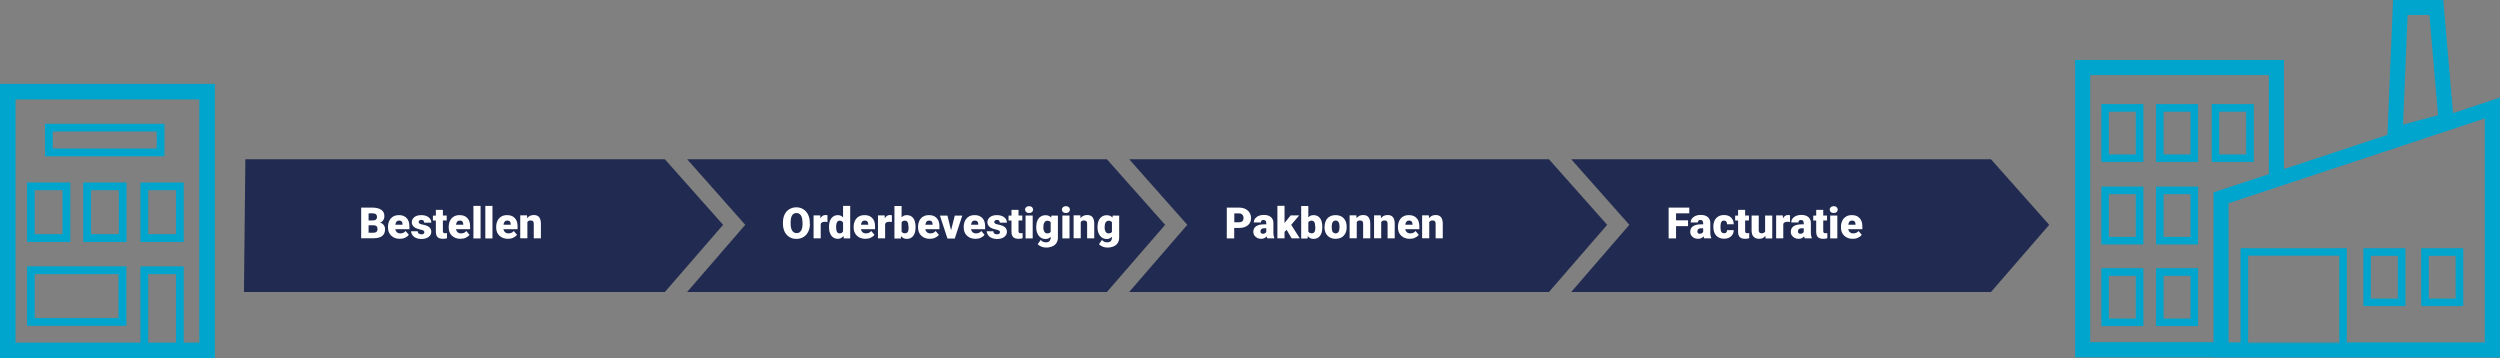 <?xml version="1.0" encoding="UTF-8"?><svg id="Layer_2" xmlns="http://www.w3.org/2000/svg" viewBox="0 0 262.76 37.64"><rect x="0" y="0" width="262.76" height="37.64" fill="#808080" stroke="none"/><defs><style>.cls-1{fill:#00a5ce;}.cls-2{fill:#fff;}.cls-3{fill:#212a50;}</style></defs><g id="Layer_2-2"><path class="cls-1" d="m257.82,11.89l-1.02-11.89h-5.28l-.59,14.17-10.88,3.6V6.3h-21.95v31.26h14.55v.02h30.1V10.26l-4.93,1.63Zm-4.78-10.31h2.3l.91,10.53-3.68.98.48-11.5Zm-20.39,34.39h-12.96V7.89h18.78v10.41l-5.82,1.92v15.75Zm13.22.12h-9.58v-9.22h9.58v9.22Zm15.3-.1h-14.51v-9.9h-11.17v9.9h-1.26v-14.63l26.93-8.91v23.54Z"/><path class="cls-1" d="m225.28,17.02h-4.42v-6.08h4.42v6.08Zm-3.63-.79h2.83v-4.49h-2.83v4.49Z"/><path class="cls-1" d="m231.03,17.02h-4.42v-6.08h4.42v6.08Zm-3.63-.79h2.83v-4.49h-2.83v4.49Z"/><path class="cls-1" d="m236.88,17.02h-4.42v-6.08h4.42v6.08Zm-3.63-.79h2.83v-4.49h-2.83v4.49Z"/><path class="cls-1" d="m258.9,32.17h-4.42v-6.08h4.42v6.08Zm-3.63-.79h2.83v-4.49h-2.83v4.49Z"/><path class="cls-1" d="m252.82,32.17h-4.42v-6.08h4.42v6.08Zm-3.63-.79h2.83v-4.49h-2.83v4.49Z"/><path class="cls-1" d="m225.28,25.69h-4.42v-6.08h4.42v6.08Zm-3.63-.79h2.83v-4.49h-2.83v4.49Z"/><path class="cls-1" d="m231.03,25.69h-4.42v-6.08h4.42v6.08Zm-3.63-.79h2.83v-4.49h-2.83v4.49Z"/><path class="cls-1" d="m225.28,34.27h-4.42v-6.08h4.42v6.08Zm-3.63-.79h2.83v-4.49h-2.83v4.49Z"/><path class="cls-1" d="m231.03,34.27h-4.42v-6.08h4.42v6.08Zm-3.63-.79h2.83v-4.49h-2.83v4.49Z"/><path class="cls-1" d="m236.29,36v.1h9.58v-.1h-9.58Z"/><polygon class="cls-3" points="69.88 30.69 25.64 30.69 25.79 16.74 69.88 16.74 76 23.63 69.88 30.69"/><polygon class="cls-3" points="122.46 23.63 116.34 30.69 72.22 30.69 78.33 23.63 72.25 16.77 72.25 16.74 116.34 16.74 122.46 23.63"/><polygon class="cls-3" points="168.92 23.63 162.8 30.69 118.68 30.69 124.79 23.63 118.71 16.77 118.71 16.74 162.8 16.74 168.92 23.63"/><polygon class="cls-3" points="215.38 23.63 209.26 30.69 165.14 30.69 171.25 23.63 165.17 16.77 165.17 16.74 209.26 16.74 215.38 23.63"/><path class="cls-2" d="m37.96,25.06v-3.24h1.16c.42,0,.73.08.95.23.22.15.33.37.33.66,0,.17-.04.31-.12.43-.08.12-.19.21-.34.26.17.04.3.13.39.25.09.12.14.27.14.44,0,.32-.1.56-.3.71-.2.16-.5.24-.89.24h-1.31Zm.78-1.89h.41c.17,0,.29-.03.36-.09.07-.06.11-.15.11-.27,0-.14-.04-.24-.12-.3s-.21-.09-.38-.09h-.38v.75Zm0,.51v.78h.51c.14,0,.25-.03.32-.1.08-.06.11-.16.11-.27,0-.27-.13-.41-.4-.41h-.55Z"/><path class="cls-2" d="m42.02,25.1c-.37,0-.67-.11-.9-.33s-.34-.51-.34-.86v-.06c0-.25.05-.46.14-.65s.22-.33.4-.44.38-.15.62-.15c.34,0,.6.1.8.31.2.21.29.5.29.88v.29h-1.49c.03.13.09.24.18.32.09.08.21.12.35.12.24,0,.42-.08.56-.25l.34.4c-.09.13-.23.23-.4.31s-.36.11-.55.11Zm-.08-1.92c-.22,0-.35.15-.39.44h.76v-.06c0-.12-.03-.21-.09-.28-.06-.07-.15-.1-.27-.1Z"/><path class="cls-2" d="m44.6,24.38c0-.06-.03-.11-.1-.15-.07-.04-.19-.08-.38-.12-.19-.04-.34-.1-.46-.16s-.21-.15-.28-.25c-.06-.1-.1-.21-.1-.33,0-.22.09-.4.27-.55.18-.14.42-.21.72-.21.32,0,.57.07.77.22.19.14.29.33.29.57h-.75c0-.19-.1-.29-.3-.29-.08,0-.14.02-.2.07-.05.04-.08.1-.08.16s.03.12.1.16c.07.04.17.08.31.1.14.03.27.06.38.1.36.12.54.35.54.67,0,.22-.1.4-.29.54s-.45.21-.76.21c-.21,0-.39-.04-.55-.11s-.29-.17-.38-.3c-.09-.13-.14-.26-.14-.4h.7c0,.11.04.19.11.24.07.05.16.08.27.08.1,0,.18-.02.23-.06.05-.04.08-.1.08-.16Z"/><path class="cls-2" d="m46.55,22.05v.6h.4v.52h-.4v1.1c0,.09.02.15.05.19.03.04.1.05.19.05.07,0,.14,0,.19-.01v.54c-.13.04-.28.06-.42.06-.26,0-.45-.06-.57-.18-.12-.12-.18-.31-.18-.55v-1.19h-.31v-.52h.31v-.6h.75Z"/><path class="cls-2" d="m48.4,25.1c-.37,0-.67-.11-.9-.33s-.34-.51-.34-.86v-.06c0-.25.05-.46.14-.65s.22-.33.4-.44.38-.15.62-.15c.34,0,.6.1.8.31.2.21.29.5.29.88v.29h-1.49c.03.13.09.24.18.32.09.08.21.12.35.12.24,0,.42-.08.56-.25l.34.4c-.09.13-.23.23-.4.31s-.36.11-.55.11Zm-.08-1.92c-.22,0-.35.15-.39.44h.76v-.06c0-.12-.03-.21-.09-.28-.06-.07-.15-.1-.27-.1Z"/><path class="cls-2" d="m50.51,25.06h-.75v-3.42h.75v3.42Z"/><path class="cls-2" d="m51.76,25.06h-.75v-3.42h.75v3.42Z"/><path class="cls-2" d="m53.39,25.1c-.37,0-.67-.11-.9-.33s-.34-.51-.34-.86v-.06c0-.25.05-.46.14-.65s.22-.33.4-.44.38-.15.62-.15c.34,0,.6.1.8.31.2.21.29.5.29.88v.29h-1.49c.03.13.09.24.18.32.09.08.21.12.35.12.24,0,.42-.08.56-.25l.34.4c-.09.13-.23.23-.4.31s-.36.11-.55.11Zm-.08-1.92c-.22,0-.35.15-.39.44h.76v-.06c0-.12-.03-.21-.09-.28-.06-.07-.15-.1-.27-.1Z"/><path class="cls-2" d="m55.39,22.65l.02.28c.17-.22.4-.33.69-.33.25,0,.44.07.56.22.12.15.19.38.19.68v1.55h-.75v-1.52c0-.12-.02-.21-.07-.27-.05-.06-.14-.09-.27-.09-.15,0-.26.06-.33.17v1.7h-.75v-2.41h.7Z"/><path class="cls-2" d="m85.13,23.51c0,.32-.06.6-.18.84-.12.24-.28.43-.5.56-.22.13-.46.2-.74.2s-.52-.06-.73-.19c-.21-.13-.38-.31-.5-.54-.12-.24-.18-.51-.19-.81v-.18c0-.32.06-.6.17-.84.12-.24.28-.43.5-.56.22-.13.46-.2.74-.2s.52.07.73.2.38.32.5.56c.12.24.18.52.18.83v.15Zm-.79-.14c0-.32-.05-.57-.16-.73s-.26-.25-.46-.25c-.39,0-.6.29-.62.88v.24c0,.32.05.56.16.73s.26.26.47.26.35-.08.46-.25.16-.41.16-.72v-.15Z"/><path class="cls-2" d="m86.96,23.33l-.25-.02c-.24,0-.39.07-.45.22v1.52h-.75v-2.41h.7l.02.31c.13-.24.3-.35.53-.35.08,0,.15,0,.21.03v.7Z"/><path class="cls-2" d="m87.13,23.84c0-.38.08-.68.25-.9s.39-.33.69-.33c.21,0,.4.08.54.25v-1.22h.75v3.42h-.67l-.04-.26c-.15.2-.35.3-.59.3-.29,0-.51-.11-.68-.33-.17-.22-.25-.53-.25-.94Zm.75.05c0,.43.12.64.37.64.17,0,.28-.07.36-.21v-.92c-.07-.14-.19-.21-.35-.21-.23,0-.36.19-.38.56v.14Z"/><path class="cls-2" d="m90.96,25.1c-.37,0-.67-.11-.9-.33s-.34-.51-.34-.86v-.06c0-.25.05-.46.14-.65s.22-.33.4-.44.38-.15.62-.15c.34,0,.6.1.8.31.2.21.29.5.29.88v.29h-1.49c.03.13.09.24.18.32.09.08.21.12.35.12.24,0,.42-.08.56-.25l.34.4c-.09.13-.23.23-.4.31s-.36.11-.55.11Zm-.08-1.92c-.22,0-.35.15-.39.44h.76v-.06c0-.12-.03-.21-.09-.28-.06-.07-.15-.1-.27-.1Z"/><path class="cls-2" d="m93.73,23.33l-.25-.02c-.24,0-.39.07-.45.22v1.52h-.75v-2.41h.7l.02.31c.13-.24.3-.35.53-.35.08,0,.15,0,.21.03v.7Z"/><path class="cls-2" d="m96.23,23.88c0,.39-.08.7-.24.91-.16.21-.39.32-.69.32-.24,0-.44-.1-.59-.29l-.03.25h-.67v-3.42h.75v1.2c.14-.16.32-.24.54-.24.3,0,.53.11.69.32.16.21.24.52.24.91v.04Zm-.75-.05c0-.23-.03-.4-.09-.49s-.16-.15-.28-.15c-.17,0-.29.06-.35.19v.95c.06.13.18.19.36.19s.29-.09.34-.26c.02-.08.04-.23.04-.44Z"/><path class="cls-2" d="m97.73,25.1c-.37,0-.67-.11-.9-.33s-.34-.51-.34-.86v-.06c0-.25.05-.46.14-.65s.22-.33.4-.44.38-.15.62-.15c.34,0,.6.1.8.31.2.21.29.5.29.88v.29h-1.49c.03.13.09.24.18.32.09.08.21.12.35.12.24,0,.42-.08.56-.25l.34.4c-.09.13-.23.23-.4.31s-.36.11-.55.11Zm-.08-1.92c-.22,0-.35.15-.39.44h.76v-.06c0-.12-.03-.21-.09-.28-.06-.07-.15-.1-.27-.1Z"/><path class="cls-2" d="m99.97,24.17l.38-1.51h.79l-.79,2.41h-.77l-.79-2.41h.79l.37,1.51Z"/><path class="cls-2" d="m102.53,25.1c-.37,0-.67-.11-.9-.33s-.34-.51-.34-.86v-.06c0-.25.05-.46.14-.65s.22-.33.4-.44.38-.15.62-.15c.34,0,.6.1.8.31.2.21.29.5.29.88v.29h-1.49c.03.13.09.24.18.32.09.08.21.12.35.12.24,0,.42-.08.56-.25l.34.4c-.09.13-.23.23-.4.31s-.36.11-.55.11Zm-.08-1.92c-.22,0-.35.15-.39.44h.76v-.06c0-.12-.03-.21-.09-.28-.06-.07-.15-.1-.27-.1Z"/><path class="cls-2" d="m105.1,24.38c0-.06-.03-.11-.1-.15-.07-.04-.19-.08-.38-.12-.19-.04-.34-.1-.46-.16s-.21-.15-.28-.25c-.06-.1-.1-.21-.1-.33,0-.22.09-.4.27-.55.18-.14.42-.21.72-.21.32,0,.57.07.77.22.19.14.29.33.29.57h-.75c0-.19-.1-.29-.3-.29-.08,0-.14.02-.2.07-.05.04-.08.1-.08.16s.03.12.1.16c.07.04.17.08.31.1.14.03.27.06.38.1.36.12.54.35.54.67,0,.22-.1.4-.29.54s-.45.21-.76.21c-.21,0-.39-.04-.55-.11s-.29-.17-.38-.3c-.09-.13-.14-.26-.14-.4h.7c0,.11.04.19.11.24.07.05.16.08.27.08.1,0,.18-.02.23-.06.05-.04.08-.1.08-.16Z"/><path class="cls-2" d="m107.05,22.05v.6h.4v.52h-.4v1.1c0,.09.02.15.05.19.03.04.1.05.19.05.07,0,.14,0,.19-.01v.54c-.13.04-.28.06-.42.06-.26,0-.45-.06-.57-.18-.12-.12-.18-.31-.18-.55v-1.19h-.31v-.52h.31v-.6h.75Z"/><path class="cls-2" d="m107.74,22.03c0-.11.04-.19.12-.26.08-.07.18-.1.3-.1s.22.03.3.1c.08.07.12.16.12.26s-.04.19-.12.26c-.08.07-.18.1-.3.1s-.22-.03-.3-.1c-.08-.07-.12-.16-.12-.26Zm.8,3.03h-.75v-2.41h.75v2.41Z"/><path class="cls-2" d="m108.91,23.84c0-.24.04-.46.12-.64.08-.19.19-.33.34-.43.15-.1.32-.15.52-.15.25,0,.45.08.59.25l.03-.21h.68v2.32c0,.21-.05.4-.15.55-.1.16-.24.28-.43.36-.19.08-.4.13-.65.13-.18,0-.35-.03-.51-.1s-.29-.15-.38-.26l.31-.44c.14.16.32.25.55.25.33,0,.5-.17.5-.51v-.08c-.14.16-.33.24-.54.24-.29,0-.53-.11-.71-.34s-.27-.53-.27-.9v-.03Zm.75.05c0,.2.04.35.11.47s.18.17.31.17c.16,0,.28-.05.35-.16v-1.01c-.07-.11-.19-.16-.35-.16-.13,0-.24.06-.31.18-.08.12-.11.29-.11.52Z"/><path class="cls-2" d="m111.61,22.03c0-.11.04-.19.12-.26.08-.07.18-.1.3-.1s.22.03.3.1c.08.07.12.16.12.26s-.04.19-.12.26c-.08.07-.18.1-.3.1s-.22-.03-.3-.1c-.08-.07-.12-.16-.12-.26Zm.8,3.03h-.75v-2.41h.75v2.41Z"/><path class="cls-2" d="m113.55,22.65l.02.28c.17-.22.4-.33.69-.33.25,0,.44.07.56.22.12.15.19.38.19.68v1.55h-.75v-1.52c0-.12-.02-.21-.07-.27-.05-.06-.14-.09-.27-.09-.15,0-.26.06-.33.17v1.7h-.75v-2.41h.7Z"/><path class="cls-2" d="m115.35,23.84c0-.24.04-.46.12-.64.08-.19.19-.33.34-.43.15-.1.32-.15.52-.15.25,0,.45.08.59.25l.03-.21h.68v2.32c0,.21-.05.4-.15.55-.1.16-.24.28-.43.36-.19.08-.4.13-.65.13-.18,0-.35-.03-.51-.1s-.29-.15-.38-.26l.31-.44c.14.16.32.25.55.25.33,0,.5-.17.5-.51v-.08c-.14.16-.33.24-.54.24-.29,0-.53-.11-.71-.34s-.27-.53-.27-.9v-.03Zm.75.05c0,.2.04.35.11.47s.18.17.31.17c.16,0,.28-.05.35-.16v-1.01c-.07-.11-.19-.16-.35-.16-.13,0-.24.06-.31.18-.08.12-.11.29-.11.52Z"/><path class="cls-2" d="m129.72,23.96v1.1h-.78v-3.24h1.29c.25,0,.47.05.66.14.19.09.34.22.44.39s.16.36.16.57c0,.32-.11.57-.34.76s-.54.28-.93.28h-.5Zm0-.6h.51c.15,0,.27-.04.35-.11.08-.08.12-.18.12-.32,0-.15-.04-.27-.12-.36s-.19-.14-.33-.14h-.52v.93Z"/><path class="cls-2" d="m133.2,25.06s-.05-.12-.07-.22c-.14.17-.33.26-.58.26-.23,0-.42-.07-.58-.21-.16-.14-.24-.31-.24-.52,0-.26.1-.46.29-.59.19-.13.47-.2.84-.2h.23v-.13c0-.22-.1-.33-.29-.33-.18,0-.27.09-.27.26h-.75c0-.23.1-.42.3-.57s.45-.22.76-.22.55.07.73.22c.18.15.27.36.27.62v1.07c0,.22.04.39.1.51v.04h-.75Zm-.47-.49c.09,0,.17-.02.23-.06.06-.04.11-.09.13-.14v-.38h-.22c-.26,0-.39.12-.39.35,0,.07.02.12.07.17.05.04.1.06.18.06Z"/><path class="cls-2" d="m135.22,24.16l-.21.21v.68h-.75v-3.42h.75v1.81l.08-.1.56-.7h.9l-.84.99.9,1.42h-.86l-.52-.9Z"/><path class="cls-2" d="m138.98,23.88c0,.39-.08.7-.24.91s-.39.32-.69.32c-.24,0-.44-.1-.59-.29l-.03.25h-.67v-3.42h.75v1.2c.14-.16.32-.24.54-.24.3,0,.53.11.69.32s.24.52.24.91v.04Zm-.75-.05c0-.23-.03-.4-.09-.49s-.16-.15-.28-.15c-.17,0-.29.06-.35.19v.95c.06.13.18.19.36.19s.29-.09.34-.26c.02-.08.04-.23.04-.44Z"/><path class="cls-2" d="m139.22,23.83c0-.24.05-.45.14-.64.09-.19.23-.33.4-.43s.38-.15.62-.15c.36,0,.64.11.85.33.21.22.31.53.31.91v.03c0,.38-.1.67-.31.89s-.49.33-.85.33-.62-.1-.83-.31c-.21-.21-.32-.48-.34-.84v-.13Zm.75.05c0,.22.03.39.1.49.07.1.17.16.31.16.27,0,.4-.21.41-.62v-.08c0-.43-.14-.65-.41-.65-.25,0-.39.19-.41.56v.14Z"/><path class="cls-2" d="m142.56,22.65l.02.28c.17-.22.4-.33.69-.33.25,0,.44.07.56.22.12.15.19.38.19.68v1.55h-.75v-1.52c0-.12-.02-.21-.07-.27-.05-.06-.14-.09-.27-.09-.15,0-.26.06-.33.17v1.7h-.75v-2.41h.7Z"/><path class="cls-2" d="m145.13,22.65l.02.28c.17-.22.4-.33.69-.33.25,0,.44.07.56.22.12.15.19.38.19.68v1.55h-.75v-1.52c0-.12-.02-.21-.07-.27-.05-.06-.14-.09-.27-.09-.15,0-.26.06-.33.17v1.7h-.75v-2.41h.7Z"/><path class="cls-2" d="m148.17,25.1c-.37,0-.67-.11-.9-.33s-.34-.51-.34-.86v-.06c0-.25.05-.46.14-.65.09-.19.22-.33.4-.44s.38-.15.62-.15c.34,0,.6.1.8.31.2.21.29.5.29.88v.29h-1.49c.03.13.09.24.18.32.09.08.21.12.35.12.24,0,.42-.08.56-.25l.34.4c-.09.13-.23.23-.4.31-.17.08-.36.11-.55.11Zm-.08-1.92c-.22,0-.35.15-.39.44h.76v-.06c0-.12-.03-.21-.09-.28-.06-.07-.15-.1-.27-.1Z"/><path class="cls-2" d="m150.18,22.65l.02.28c.17-.22.4-.33.69-.33.25,0,.44.07.56.22.12.15.19.38.19.68v1.55h-.75v-1.52c0-.12-.02-.21-.07-.27-.05-.06-.14-.09-.27-.09-.15,0-.26.06-.33.17v1.7h-.75v-2.41h.7Z"/><path class="cls-2" d="m177.42,23.77h-1.26v1.29h-.78v-3.24h2.17v.6h-1.39v.74h1.26v.6Z"/><path class="cls-2" d="m179.12,25.06s-.05-.12-.07-.22c-.14.17-.33.26-.58.26-.23,0-.42-.07-.58-.21-.16-.14-.24-.31-.24-.52,0-.26.1-.46.29-.59.19-.13.47-.2.84-.2h.23v-.13c0-.22-.1-.33-.29-.33-.18,0-.27.09-.27.26h-.75c0-.23.1-.42.3-.57.2-.15.45-.22.76-.22s.55.07.73.22c.18.15.27.36.27.62v1.07c0,.22.04.39.1.51v.04h-.75Zm-.47-.49c.09,0,.17-.02.23-.06s.11-.09.13-.14v-.38h-.22c-.26,0-.39.12-.39.35,0,.07.02.12.07.17.05.04.1.06.18.06Z"/><path class="cls-2" d="m181.2,24.52c.11,0,.19-.03.24-.09.06-.06.09-.14.08-.24h.7c0,.26-.09.48-.28.65s-.43.25-.73.25c-.35,0-.63-.11-.83-.33-.2-.22-.3-.52-.3-.91v-.03c0-.24.04-.46.13-.64.09-.19.22-.33.39-.43s.37-.15.6-.15c.31,0,.56.09.74.26.18.17.28.41.28.71h-.7c0-.12-.03-.22-.09-.29s-.14-.1-.24-.1c-.19,0-.31.12-.34.37-.01.08-.02.19-.02.32,0,.24.03.41.09.5.06.09.15.14.28.14Z"/><path class="cls-2" d="m183.42,22.05v.6h.4v.52h-.4v1.1c0,.09.02.15.05.19.03.04.1.05.19.05.07,0,.14,0,.19-.01v.54c-.13.04-.28.06-.42.06-.26,0-.45-.06-.57-.18-.12-.12-.18-.31-.18-.55v-1.19h-.31v-.52h.31v-.6h.75Z"/><path class="cls-2" d="m185.54,24.8c-.16.2-.37.3-.64.3s-.46-.08-.6-.23c-.14-.15-.2-.37-.2-.66v-1.56h.75v1.56c0,.21.1.31.3.31.17,0,.29-.06.37-.18v-1.69h.75v2.41h-.7l-.02-.26Z"/><path class="cls-2" d="m188.13,23.33l-.25-.02c-.24,0-.39.07-.45.22v1.52h-.75v-2.41h.7l.02.31c.13-.24.3-.35.53-.35.08,0,.15,0,.21.03v.7Z"/><path class="cls-2" d="m189.69,25.06s-.05-.12-.07-.22c-.14.17-.33.26-.58.26-.23,0-.42-.07-.58-.21s-.24-.31-.24-.52c0-.26.1-.46.29-.59.19-.13.47-.2.84-.2h.23v-.13c0-.22-.1-.33-.29-.33-.18,0-.27.09-.27.26h-.75c0-.23.1-.42.3-.57.2-.15.45-.22.76-.22s.55.07.73.22c.18.15.27.36.27.62v1.07c0,.22.04.39.1.51v.04h-.75Zm-.47-.49c.09,0,.17-.02.23-.06.06-.04.11-.09.13-.14v-.38h-.22c-.26,0-.39.12-.39.35,0,.07.02.12.07.17.05.04.1.06.18.06Z"/><path class="cls-2" d="m191.63,22.05v.6h.4v.52h-.4v1.1c0,.09.02.15.05.19.03.04.1.05.19.05.07,0,.14,0,.19-.01v.54c-.13.04-.28.06-.42.06-.26,0-.45-.06-.57-.18-.12-.12-.18-.31-.18-.55v-1.19h-.31v-.52h.31v-.6h.75Z"/><path class="cls-2" d="m192.31,22.03c0-.11.04-.19.12-.26.08-.07.18-.1.3-.1s.22.03.3.1c.08.07.12.16.12.26s-.04.19-.12.26c-.08.07-.18.1-.3.1s-.22-.03-.3-.1c-.08-.07-.12-.16-.12-.26Zm.8,3.03h-.75v-2.41h.75v2.41Z"/><path class="cls-2" d="m194.73,25.1c-.37,0-.67-.11-.9-.33s-.34-.51-.34-.86v-.06c0-.25.05-.46.14-.65.09-.19.22-.33.4-.44s.38-.15.62-.15c.34,0,.6.1.8.31.2.21.29.5.29.88v.29h-1.49c.03.13.09.24.18.32.09.08.21.12.35.12.24,0,.42-.08.56-.25l.34.4c-.09.13-.23.23-.4.31-.17.08-.36.11-.55.11Zm-.08-1.92c-.22,0-.35.15-.39.44h.76v-.06c0-.12-.03-.21-.09-.28-.06-.07-.15-.1-.27-.1Z"/><path class="cls-1" d="m0,8.82v28.82h22.58V8.82H0Zm18.5,27.19h-2.92v-7.2h2.92v7.2Zm2.45,0h-1.64v-8.01h-4.55v8.01H1.63V10.45h19.32v25.56Z"/><path class="cls-1" d="m17.28,16.43H4.73v-3.42h12.55v3.42Zm-11.73-.82h10.92v-1.79H5.55v1.79Z"/><path class="cls-1" d="m7.38,25.43H2.84v-6.25h4.55v6.25Zm-3.73-.82h2.92v-4.62h-2.92v4.62Z"/><path class="cls-1" d="m13.3,25.43h-4.55v-6.25h4.55v6.25Zm-3.73-.82h2.92v-4.62h-2.92v4.62Z"/><path class="cls-1" d="m19.31,25.43h-4.55v-6.25h4.55v6.25Zm-3.73-.82h2.92v-4.62h-2.92v4.62Z"/><path class="cls-1" d="m2.84,27.99v6.25h10.44v-6.25H2.84Zm9.62,5.44H3.65v-4.62h8.8v4.62Z"/></g></svg>